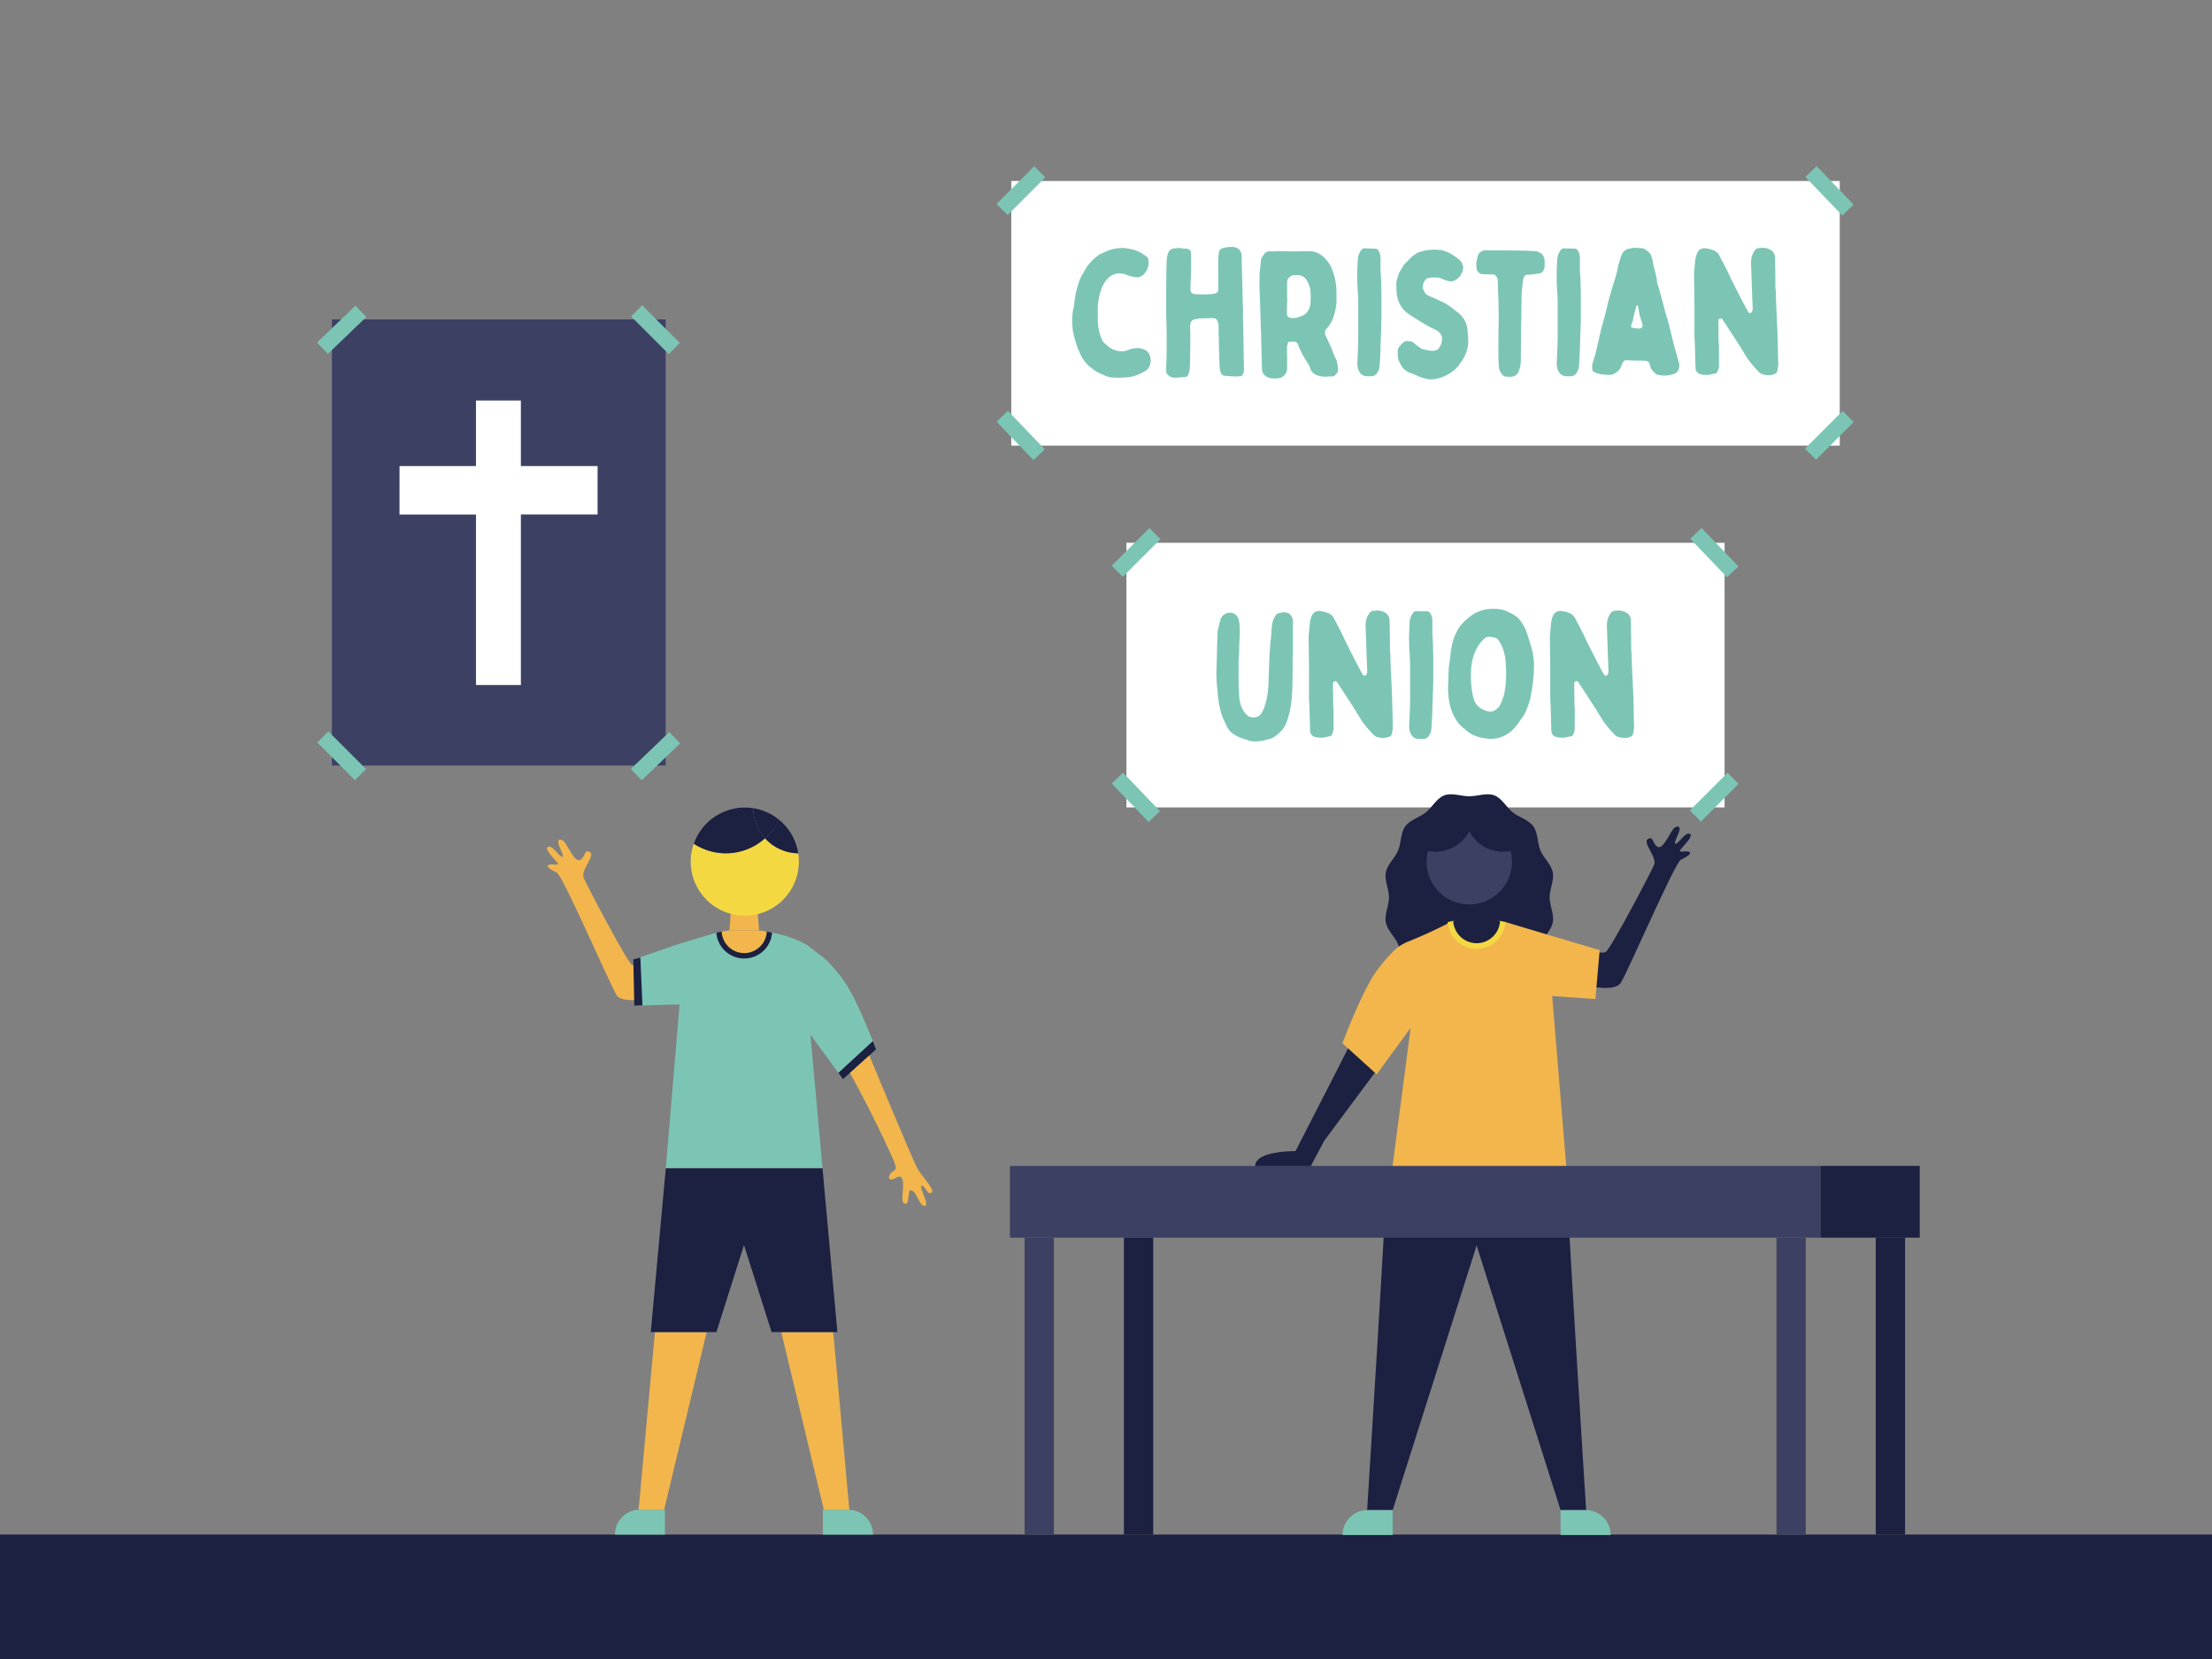 <svg xmlns="http://www.w3.org/2000/svg" viewBox="0 0 1600 1200"><rect x="0" y="0" width="1600" height="1200" fill="#808080" stroke="none"/><defs><style>.cls-1{fill:#1c2041;}.cls-2{fill:#fff;}.cls-3{fill:#7cc5b5;}.cls-4{fill:#3c4163;}.cls-5{fill:#f2b64c;}.cls-6{fill:#f4d842;}</style></defs><g id="Christian_Union" data-name="Christian Union"><rect class="cls-1" y="1110" width="1600" height="90"/><rect class="cls-2" x="731.48" y="130.92" width="599.25" height="191.41"/><rect class="cls-3" x="719.23" y="132.3" width="38.53" height="11.34" transform="translate(118.71 562.56) rotate(-45)"/><rect class="cls-3" x="1304.01" y="309.3" width="38.53" height="11.34" transform="translate(164.81 1027.87) rotate(-45)"/><rect class="cls-3" x="1317.61" y="118.7" width="11.34" height="38.53" transform="translate(273.03 954.71) rotate(-43.82)"/><rect class="cls-3" x="732.62" y="295.7" width="11.34" height="38.53" transform="translate(-12.47 598.94) rotate(-43.82)"/><path class="cls-3" d="M794.22,234.29a34.09,34.09,0,0,0,.91,5.44,35.26,35.26,0,0,0,1.55,5.18,10.14,10.14,0,0,0,2.85,3.89,2,2,0,0,1,.78.64,16,16,0,0,0,11.92,4.67,20,20,0,0,0,5.44-1.56,13.77,13.77,0,0,1,3.11-.64,6.21,6.21,0,0,0,1.55-.13c2.21-.26,4.15.64,6.09,1.42a6.69,6.69,0,0,1,3.24,4,10.41,10.41,0,0,1-.26,7.9,7.76,7.76,0,0,1-2.72,3.11c-.9.52-1.94,1-2.85,1.55s-2.07.91-3,1.3A23,23,0,0,1,814,273a65.49,65.49,0,0,1-10.1,0,18.2,18.2,0,0,1-5.18-1.55c-1.3-.65-2.59-1.17-4-1.82a20.1,20.1,0,0,1-4.53-2.85c-.91-.77-1.82-1.42-2.59-2.07l-1.56-1.55a27.41,27.41,0,0,1-5.18-8.29,13.12,13.12,0,0,0-.91-1.95,33.93,33.93,0,0,1-1.55-4.66,76.39,76.39,0,0,1-2.33-8.68,60.92,60.92,0,0,1-.52-9.72,42.21,42.21,0,0,1,1.16-7.9c.13-.52.13-1.17.26-1.81.13-1.17.26-2.46.52-3.76a40.14,40.14,0,0,1,1-5.7c.65-2.72,1.55-5.31,2.33-7.9a30.58,30.58,0,0,1,1.68-3.5c1.69-2.85,3.11-5.83,5.31-8.42a35.62,35.62,0,0,1,8-7.13c.39-.12.9-.38,1.29-.51.65-.26,1.17-.52,1.82-.78s1.68-.65,2.59-1.17a26.07,26.07,0,0,1,7.25-1.68,18.83,18.83,0,0,1,6.61.13.78.78,0,0,0,.52.13,22.57,22.57,0,0,1,9.58,3.11,41.63,41.63,0,0,1,4,2.72,3.06,3.06,0,0,1,1.16,2.2,15.79,15.79,0,0,1,.13,3.5,11.91,11.91,0,0,1-3,6.48,7.05,7.05,0,0,1-7.51,2.46c-1.42-.26-2.72-.65-4.14-1a18.09,18.09,0,0,1-1.69-.78c-.26,0-.39-.26-.65-.26-2.46-.38-4.92-1-7.51,0a14.47,14.47,0,0,0-4.15,2.34,22.31,22.31,0,0,0-4.4,5.95,36.39,36.39,0,0,0-2.33,6.61,58,58,0,0,0-1.3,8.29c-.13,2.2,0,4.41,0,6.61S794.09,232.22,794.22,234.29Z"/><path class="cls-3" d="M899.41,244.78c.13,7.64.26,15.16.39,22.67a7.41,7.41,0,0,1-1,3.63,1.63,1.63,0,0,1-1.69,1c-3.75.51-7.51,0-11.27-.26a3.32,3.32,0,0,1-2.85-2.59,13.52,13.52,0,0,1-.77-4c-.39-7-.52-14.12-.65-21.12-.13-2.59-.13-5.31-.13-7.9a7.48,7.48,0,0,0-.91-4.14,3.07,3.07,0,0,0-3-2c-3.24.13-6.35.13-9.58.26a29.61,29.61,0,0,0-4.67.91c-.39,0-.78.39-1,.65a5.33,5.33,0,0,0-1.42,3.62c0,2.46.13,5.06.13,7.52,0,5.31-.13,10.62-.13,15.93,0,2.59-.13,5.18-.26,7.64a14.05,14.05,0,0,1-1.29,4.67,2.29,2.29,0,0,1-1.82,1.42c-2.46.13-4.92.52-7.38.52a7.16,7.16,0,0,1-4.8-1.55,4.64,4.64,0,0,1-1.81-3.76c.13-5.44.39-10.88.39-16.45s0-11.27-.13-17c-.13-4-.26-8.16-.26-12.18,0-7,0-14.12.13-21.25,0-4.14.13-8.29.26-12.43a16.66,16.66,0,0,1,1.29-6.09,4.23,4.23,0,0,1,3.11-2.59,22.3,22.3,0,0,1,5.06-.52h.51a9.09,9.09,0,0,0,3.76.39,7,7,0,0,1,2.85,1,2.29,2.29,0,0,1,1,2c0,5.31.13,10.62,0,15.93-.13,3.63-.39,7.26-.39,10.75a3.15,3.15,0,0,0,3,3.24,67,67,0,0,0,10.23.13,24.05,24.05,0,0,0,4.28-.52,2.7,2.7,0,0,0,2.59-2.72V187.39l.39-4.66a3.88,3.88,0,0,1,2.85-3.24,27.71,27.71,0,0,1,7.25-.91c2.46.26,4.54,1,5.7,3.5a6.49,6.49,0,0,1,.78,3.11c0,4.15.13,8.16.26,12.18.13,7.25.39,14.51.52,21.89.13,2.2.13,4.53.26,6.87H899Q899.22,235.45,899.41,244.78Z"/><path class="cls-3" d="M931,266.29a7.65,7.65,0,0,1-2.46,5.57,6.44,6.44,0,0,1-4.27,1.81,19.45,19.45,0,0,1-3.89,0,8.09,8.09,0,0,1-6-2.72,5.75,5.75,0,0,1-1.55-3.76c-.13-3.24-.13-6.47-.26-9.71-.13-5.19-.26-10.5-.39-15.68-.26-6.61-.39-13.08-.65-19.69-.13-4.92-.39-9.84-.52-14.77,0-3.37,0-6.73.13-10.1.26-3,.65-5.83.91-8.68v-.39a13.17,13.17,0,0,1,3.11-5.18,3.91,3.91,0,0,1,3.24-1.17c1.81.13,3.5-.13,5.18-.13a17.2,17.2,0,0,1,2.59,0c3.5,0,6.87.13,10.23.13,3.63,0,7.26-.13,10.76-.13a14.51,14.51,0,0,1,4.14.65c4.8,1.55,8,4.92,10.63,9.07a21.58,21.58,0,0,1,1.42,3,46.57,46.57,0,0,1,3.37,17.36v6.86a39,39,0,0,1-2.33,10.88,22.67,22.67,0,0,1-3.24,6.35,8.41,8.41,0,0,1-1,1.17,4.82,4.82,0,0,0-1,6.35c.64,1.29,1.16,2.59,1.81,3.75.78,1.82,1.55,3.5,2.33,5.31a1,1,0,0,0,.26.65,43.63,43.63,0,0,0,2.85,6.74,11.82,11.82,0,0,1,.91,3.24,35.09,35.09,0,0,1,.51,4c.26,1.82-.9,3.11-2.07,4.28s-2.2.91-3.37.91c-.64,0-1.42.12-2.07.12a33.81,33.81,0,0,1-3.63,0,16.1,16.1,0,0,1-5.44-1.55,7.71,7.71,0,0,1-3-3.11A31.5,31.5,0,0,0,946.7,264c-.78-1.42-1.69-2.72-2.59-4.14a45.17,45.17,0,0,1-3.24-6.09,12,12,0,0,1-.65-1.3,17.33,17.33,0,0,1-1.16-2.85c-.52-1.68-1.69-2.72-3.5-2.46a15.54,15.54,0,0,1-2.46,0,1.53,1.53,0,0,0-1.56,1.17,12,12,0,0,0-.65,3.76c0,2.33.13,4.66.13,7Zm.13-51.05c-.13,3-.13,6-.26,9.07v2.34a3.13,3.13,0,0,0,3.37,3.36h2.59a2.21,2.21,0,0,0,.91-.13,29.23,29.23,0,0,0,4.4-1.55,9.35,9.35,0,0,0,3.11-2.33,11.55,11.55,0,0,0,2.47-5.06,49.31,49.31,0,0,0,.25-8.67,27,27,0,0,0-.25-3.11,19.06,19.06,0,0,0-1.17-3.89,15.92,15.92,0,0,0-2.07-3.5,7.39,7.39,0,0,0-5.83-2.72h-2.46a5.62,5.62,0,0,0-3.5,1.43,4.86,4.86,0,0,0-1.69,3.75v11Z"/><path class="cls-3" d="M999,203.07c.12,3.24.12,6.34.25,9.45v18.92c-.13,4.92-.38,9.84-.51,14.9-.13,2.72-.13,5.57-.26,8.42-.13,2.59-.26,5.05-.39,7.64a34.4,34.4,0,0,1-.39,3.63,4.31,4.31,0,0,1-.65,2.07,13.25,13.25,0,0,1-1,1.81,4.77,4.77,0,0,1-4.28,2.21,15.54,15.54,0,0,1-2.46,0,6.49,6.49,0,0,1-4.79-1.56,8.28,8.28,0,0,1-1.69-2.46,11.13,11.13,0,0,1-1-5.44c.13-4.54.38-8.94.51-13.35,0-2.2.13-4.4.13-6.47V220.56q0-5.25-.39-10.5a153,153,0,0,1-.12-18.78,36.38,36.38,0,0,1,.38-5.31,12,12,0,0,1,2.21-4.93,2.83,2.83,0,0,1,2.59-1.42c2.59.13,5.18.13,7.77.26a2.54,2.54,0,0,1,2.2,1.42,9.82,9.82,0,0,1,1.43,4.93c.13,2.59,0,5.05,0,8.68C998.65,196.85,998.91,200,999,203.07Z"/><path class="cls-3" d="M1011,255a6,6,0,0,1,1.3-4.41,15.28,15.28,0,0,1,3.63-3.5,5.72,5.72,0,0,1,.9-.39,23.79,23.79,0,0,1,3,.13,4.81,4.81,0,0,1,2.85,1.3,53,53,0,0,0,5.31,3.89,2.86,2.86,0,0,0,.65.38c1.43.39,2.85.65,4.28,1,.64.13,1.42.13,2.07.26a6.87,6.87,0,0,0,5.18-1.17c.26-.13.39-.38.65-.77a10.68,10.68,0,0,0,2.2-7.13,5.78,5.78,0,0,0-1.55-3.75,9.45,9.45,0,0,0-3.11-2.34,60.07,60.07,0,0,1-8.55-4.53c-2.72-1.56-5.31-3.24-8-4.92a36.14,36.14,0,0,1-4.54-3.11,21.43,21.43,0,0,1-4.53-5.57,22.54,22.54,0,0,1-2.59-9.2c-.13-2.2-.13-4.41-.13-6.61v-.39a34.31,34.31,0,0,1,2.33-7.38c.78-1.56,1.81-2.85,2.59-4.41,1-1.68,2.72-3,4.14-4.53a23.74,23.74,0,0,1,6-4.79,8.36,8.36,0,0,1,2.46-1c1.43-.39,2.85-.78,4.28-1a33.32,33.32,0,0,1,11.27,0,22.22,22.22,0,0,1,5.57,2.08,41.28,41.28,0,0,1,5.83,3.88,16.22,16.22,0,0,1,2.33,2.08c.13.13.26.38.39.51.13.39.26.65.39,1,.91,2.33.91,2.33.52,4.79a2.1,2.1,0,0,1-.39,1.17,16.07,16.07,0,0,1-1.3,2.59,9.05,9.05,0,0,1-3.62,3.37c-.13,0-.26.13-.39.13-2,1.29-4,.91-6.09.26a30.27,30.27,0,0,1-3.11-1.17,10.82,10.82,0,0,0-4-1,37.23,37.23,0,0,0-5.31.13,4.92,4.92,0,0,0-3.37,2.21,7.73,7.73,0,0,0-1.42,5.05,1.65,1.65,0,0,0,.13.78c.91,1.81,1.55,3.62,3.5,4.66,1.16.52,2.33,1.17,3.62,1.68,2.85,1.17,5.83,2.6,8.68,4a54.72,54.72,0,0,1,8.42,6,15.56,15.56,0,0,1,2.21,1.81,16.66,16.66,0,0,1,5.7,10.76c.26,2.72.51,5.57.64,8.42a24.85,24.85,0,0,1-2.59,11.4,30,30,0,0,1-2.72,4.4,22.88,22.88,0,0,1-4.92,5.7,32.48,32.48,0,0,1-7.64,4.66,37.66,37.66,0,0,1-5.06,1.56,16,16,0,0,1-8.93-.39,35.57,35.57,0,0,1-6.22-2.33c-1.56-.78-3.11-1.17-4.67-1.81a5.44,5.44,0,0,1-1.16-.65c-.26-.13-.52-.39-.78-.52a9.88,9.88,0,0,1-4-4.28c0-.13-.12-.26-.12-.38a11.44,11.44,0,0,1-2.08-7.91Z"/><path class="cls-3" d="M1083.89,218.22c-.13-3.36-.26-6.73-.39-10,0-1.81-.13-3.63-.13-5.44a6.77,6.77,0,0,0-1-2.85,3.28,3.28,0,0,0-2.59-1.43c-2.46,0-4.92-.13-7.51-.13a4.92,4.92,0,0,1-4-3.24,17.37,17.37,0,0,1-.13-6.86,21,21,0,0,0,.65-2.72c.52-2.46,2.33-3.76,4.66-4.41a1.93,1.93,0,0,1,.91-.13c2.85,0,5.83.13,8.81.13,5.83,0,11.66,0,17.49.13,3.37,0,6.74.26,10.1.39a3.46,3.46,0,0,1,1.56.39,18.45,18.45,0,0,1,2.72,1.43,5.47,5.47,0,0,1,1.29,1.68,9.26,9.26,0,0,1,.91,4.92v2.33a5.53,5.53,0,0,1-1.81,4.41,2.77,2.77,0,0,1-1.56.91l-5.57.77c-1.16.13-2.46.13-3.63.26a2.56,2.56,0,0,0-2.33,1.56,4.5,4.5,0,0,0-.52,1.42c-.12,1.3-.38,2.46-.51,3.76-.13,1.68-.39,3.37-.52,4.92a1.65,1.65,0,0,1-.13.78c-.13,8.81-.26,17.75-.39,26.69-.13,7.77-.13,15.67-.26,23.44a18.72,18.72,0,0,1-1.81,7.91,5.61,5.61,0,0,1-4.67,3.23c-1.29.13-2.59,0-4,0a3.94,3.94,0,0,1-3.11-1.81,8.93,8.93,0,0,1-2.2-5.05c-.13-2.46-.39-4.92-.39-7.52,0-7.77,0-15.67.13-23.57v-1.17h.13C1084,228.33,1084,223.28,1083.89,218.22Z"/><path class="cls-3" d="M1143.22,203.07c.13,3.24.13,6.34.26,9.45v18.92c-.13,4.92-.39,9.84-.52,14.9-.13,2.72-.13,5.57-.26,8.42-.13,2.59-.26,5.05-.39,7.64a34.4,34.4,0,0,1-.39,3.63,4.3,4.3,0,0,1-.64,2.07,12.36,12.36,0,0,1-1,1.81,4.76,4.76,0,0,1-4.27,2.21,15.67,15.67,0,0,1-2.47,0,6.5,6.5,0,0,1-4.79-1.56,8.25,8.25,0,0,1-1.68-2.46,11,11,0,0,1-1-5.44c.13-4.54.39-8.94.52-13.35,0-2.2.13-4.4.13-6.47V220.56q0-5.25-.39-10.5a151,151,0,0,1-.13-18.78,36.39,36.39,0,0,1,.39-5.31,12,12,0,0,1,2.2-4.93,2.85,2.85,0,0,1,2.59-1.42c2.59.13,5.18.13,7.77.26a2.55,2.55,0,0,1,2.21,1.42,9.91,9.91,0,0,1,1.42,4.93c.13,2.59,0,5.05,0,8.68C1142.83,196.85,1143.09,200,1143.22,203.07Z"/><path class="cls-3" d="M1186.75,179.49a4.71,4.71,0,0,1,3.36,1,15.75,15.75,0,0,1,3.24,2.72,4.51,4.51,0,0,1,.65,1,25.07,25.07,0,0,1,1.69,6.09,34.59,34.59,0,0,0,1.16,4.79c.52,2.08,1,4.15,1.43,6.22a1,1,0,0,1,.13.52,13,13,0,0,0,1,5c.78,2.59,1.43,5.19,2.2,7.78a14.42,14.42,0,0,0,.65,2.2l1.56,6.22c1,3.75,2.2,7.51,3.23,11.27,1.3,5.05,2.47,10.23,3.76,15.28.78,3,1.69,5.83,2.46,8.68.52,1.82,1,3.5,1.43,5.31a10.17,10.17,0,0,1-.65,3.89c-.78,2.07-2.59,2.85-4.4,3.37a19.86,19.86,0,0,1-11,.13.62.62,0,0,0-.38-.13,20.25,20.25,0,0,1-3-2.85,7.22,7.22,0,0,1-1.82-3.89,3.73,3.73,0,0,0-2.33-3c-.39,0-.78-.13-1.17-.13-3.62-.13-7.25-.13-10.88-.25-.64,0-1.42-.13-2.2-.13a2.73,2.73,0,0,0-2.72,1.16,14.62,14.62,0,0,0-1.43,2.85,8.08,8.08,0,0,1-3.49,4.67,11.64,11.64,0,0,1-1.56,1,7.29,7.29,0,0,1-3.75.91,32.11,32.11,0,0,1-7.91-.91,16.67,16.67,0,0,1-3.11-1.29,2.31,2.31,0,0,1-1.16-2.21,11.23,11.23,0,0,1,.52-5.05c.64-2.07,1.42-4.27,1.94-6.48s1-4.4,1.55-6.6c.78-3.24,1.43-6.48,2.21-9.72,1-4,2.2-7.9,3.24-11.79.51-2.46,1.16-4.79,1.68-7.12s1.3-4.8,1.94-7.13c.52-1.68.91-3.24,1.43-4.92,1-3.5,2.2-6.87,3.11-10.36.51-1.95.77-4,1.29-6.09.78-2.46,1.43-5.06,2.46-7.52a7.5,7.5,0,0,1,5.44-4.14h.52c1.69-.78,3.37-.52,5.18-.52Zm-1.3,58.17c1.94,0,3-1.17,2.59-3.11a14.2,14.2,0,0,0-.65-2.21c-.51-1.55-1-3.1-1.42-4.66-.39-1.94-.65-3.76-1-5.7-.13-.26-.13-.52-.26-.78-.26-.51-.64-.51-1,0a12.27,12.27,0,0,0-.39,1.17c-.52,2.85-1.69,5.7-2.07,8.68a5.67,5.67,0,0,1-.39,1.42c-.26.78-.65,1.69-.91,2.59-.39,1.3-.13,1.95,1.17,2.08s2.72.39,4,.52Z"/><path class="cls-3" d="M1243.36,264.6a9.61,9.61,0,0,1-1.3,4.54,1.76,1.76,0,0,1-1.29,1c-1.3.26-2.72.52-4.15.91a20,20,0,0,1-6.21-.26,4.72,4.72,0,0,1-4-4.66c-.13-4.93-.26-9.72-.39-14.64,0-2-.13-3.76-.26-5.7,0-.91-.13-1.82-.13-2.59V221.07c0-7.51-.26-15.15-.26-22.67,0-1.81.26-3.49.39-5.31s.39-3.5.52-5.18a16.18,16.18,0,0,1,1.43-5,5.28,5.28,0,0,1,4.14-3.24,1.93,1.93,0,0,1,.91-.13,19.08,19.08,0,0,1,7.51,1.94,7.37,7.37,0,0,1,3.5,3.63c1.55,3,3.11,5.83,4.53,8.68,1.3,2.46,2.46,5,3.63,7.51l2.72,5.44c.78,1.56,1.56,3.11,2.33,4.54,1.56,3.24,3.24,6.35,4.93,9.58.77,1.56,1.68,3.11,2.59,4.67a1.8,1.8,0,0,0,.9.78,1.25,1.25,0,0,0,1.69-.78,4.13,4.13,0,0,0,.65-2.72c-.13-4.54-.39-9.07-.52-13.6-.13-2.6-.13-5.19-.26-7.91-.13-3.49-.26-7-.39-10.62a36.73,36.73,0,0,1,.26-3.76,15,15,0,0,1,2.33-5.57,4,4,0,0,1,3.76-1.94,1.88,1.88,0,0,0,.9-.13,11.32,11.32,0,0,1,7.39,1.81,6.48,6.48,0,0,1,2.72,5.44c.13,7,.26,14,.26,21a21.11,21.11,0,0,0,.26,2.85c.13,4.79.26,9.59.51,14.25s.39,8.94.65,13.35a36.15,36.15,0,0,0,.13,3.75c.13,5.44.26,11,.39,16.45,0,1.69.13,3.24.13,4.8a22.87,22.87,0,0,1-.91,6c-.26.77-.77,1-1.42,1.42-3,1.43-6.09,1.17-9.2.26a6.36,6.36,0,0,1-2.72-1.81c-1-1.17-2.07-2.2-3.11-3.37a73.72,73.72,0,0,1-4.92-6.22l-3.89-6.22c-1.55-2.85-3.5-5.57-5.31-8.42-2.85-4.4-5.83-8.94-8.68-13.34a1.87,1.87,0,0,0-1.68-1c-.78.13-1.17.39-1.3,1.17a5.3,5.3,0,0,0-.13,1.42c0,5.31.13,10.63.13,15.94h.26Z"/><rect class="cls-2" x="814.77" y="392.62" width="432.67" height="191.41"/><rect class="cls-3" x="802.52" y="394" width="38.53" height="11.34" transform="translate(-41.93 698.09) rotate(-45)"/><rect class="cls-3" x="1220.72" y="571" width="38.53" height="11.34" transform="translate(-44.61 1045.62) rotate(-45)"/><rect class="cls-3" x="1234.32" y="380.4" width="11.34" height="38.53" transform="translate(68.62 969.93) rotate(-43.82)"/><rect class="cls-3" x="815.91" y="557.4" width="11.34" height="38.53" transform="translate(-170.48 729.51) rotate(-43.82)"/><path class="cls-3" d="M934.91,491.73c0,3.63-.13,7.13-.39,10.76a70.24,70.24,0,0,1-2.72,16.32c-1,3.5-2.33,7-4.92,9.84-.52.52-1.17,1-1.69,1.56s-.77.65-1,.91a14.13,14.13,0,0,1-6.22,3.49c-1,.26-2.2.52-3.37.91a33.83,33.83,0,0,1-6.35.78,16.19,16.19,0,0,1-6.08-1c-1.56-.65-3.37-1.16-4.93-1.68a23.89,23.89,0,0,1-6.6-3.89,15.52,15.52,0,0,1-3.5-4.79c-.52-1.17-1-2.46-1.69-3.63a36.39,36.39,0,0,1-2.33-6.22,77.33,77.33,0,0,1-1.68-7.9c-.26-1.42-.39-3-.52-4.4l-.39-4.67a87.32,87.32,0,0,1-.65-13.08c.26-7.52.39-15,.65-22.67,0-1.69.13-3.37.13-5.06a4.66,4.66,0,0,1,.26-1.42c.52-2.33,1-4.66,1.68-7a7,7,0,0,1,3.76-4.92c2.46-1.29,6.09-.91,7.77,1a7.57,7.57,0,0,1,1.56,2.59,19.23,19.23,0,0,1,1,6.74c.26,4.66-.25,9.32-.38,14v2.2c0,1.42-.13,2.85-.26,4.27,0,1-.13,2.08-.13,3.11,0,4.67-.13,9.33,0,14,0,3.76.13,7.65.39,11.4a24.74,24.74,0,0,0,1.68,8,15.71,15.71,0,0,0,4.92,6.73c.39.13.78.39,1.17.52a8.66,8.66,0,0,0,5.44-.13,5.07,5.07,0,0,0,2.59-2.07,20.24,20.24,0,0,0,2.85-6.09A53.24,53.24,0,0,0,917.42,496c.39-7.77.52-15.42.91-23.19.26-4.53.78-8.94,1.16-13.47.13-2.2.26-4.41.52-6.61a16,16,0,0,1,3.24-8.29c.26-.26.52-.52.78-.52a19.5,19.5,0,0,1,4-1,7.88,7.88,0,0,1,3.37.51,3.77,3.77,0,0,1,2.46,1.82,9.18,9.18,0,0,1,1.43,5.18c-.13,2.07-.13,4-.13,6.09v17.75H935C935,480.07,935,485.9,934.91,491.73Z"/><path class="cls-3" d="M964.58,527a9.61,9.61,0,0,1-1.3,4.54,1.8,1.8,0,0,1-1.29,1c-1.3.26-2.73.52-4.15.91a20,20,0,0,1-6.22-.26,4.72,4.72,0,0,1-4-4.66c-.13-4.93-.26-9.72-.39-14.64,0-1.95-.13-3.76-.26-5.7,0-.91-.13-1.82-.13-2.59V483.44c0-7.51-.26-15.15-.26-22.67,0-1.81.26-3.5.39-5.31s.39-3.5.52-5.18a16.17,16.17,0,0,1,1.42-5,5.29,5.29,0,0,1,4.15-3.24,1.88,1.88,0,0,1,.9-.13,19.12,19.12,0,0,1,7.52,1.94,7.37,7.37,0,0,1,3.5,3.63c1.55,3,3.1,5.83,4.53,8.68,1.29,2.46,2.46,5.05,3.63,7.51l2.72,5.44c.77,1.56,1.55,3.11,2.33,4.54,1.55,3.24,3.24,6.35,4.92,9.58.78,1.56,1.69,3.11,2.59,4.67a1.83,1.83,0,0,0,.91.78,1.25,1.25,0,0,0,1.68-.78,4.07,4.07,0,0,0,.65-2.72c-.13-4.54-.39-9.07-.52-13.61-.13-2.59-.13-5.18-.26-7.9-.13-3.5-.26-7-.38-10.62a36.52,36.52,0,0,1,.25-3.76,15.06,15.06,0,0,1,2.34-5.57,4,4,0,0,1,3.75-1.94,1.93,1.93,0,0,0,.91-.13,11.29,11.29,0,0,1,7.38,1.81,6.45,6.45,0,0,1,2.72,5.44c.13,7,.26,14,.26,21a21.11,21.11,0,0,0,.26,2.85c.13,4.79.26,9.59.52,14.25s.39,8.94.65,13.34a36.24,36.24,0,0,0,.13,3.76c.13,5.44.26,11,.39,16.45,0,1.69.13,3.24.13,4.8a22.87,22.87,0,0,1-.91,6c-.26.77-.78,1-1.43,1.42-3,1.43-6.08,1.17-9.19.26a6.3,6.3,0,0,1-2.72-1.81c-1-1.17-2.08-2.21-3.11-3.37a73.85,73.85,0,0,1-4.93-6.22l-3.88-6.22c-1.56-2.85-3.5-5.57-5.31-8.42-2.85-4.4-5.83-8.94-8.68-13.34a1.87,1.87,0,0,0-1.69-1c-.77.13-1.16.39-1.29,1.17a5.26,5.26,0,0,0-.13,1.42c0,5.31.13,10.63.13,15.94h.26Z"/><path class="cls-3" d="M1036.47,465.44c.13,3.23.13,6.34.26,9.45v18.92c-.13,4.92-.39,9.84-.51,14.89-.13,2.73-.13,5.58-.26,8.43-.13,2.59-.26,5-.39,7.64a34.4,34.4,0,0,1-.39,3.63,4.31,4.31,0,0,1-.65,2.07,12.9,12.9,0,0,1-1,1.81,4.74,4.74,0,0,1-4.27,2.2,15.54,15.54,0,0,1-2.46,0,6.47,6.47,0,0,1-4.79-1.55,8.28,8.28,0,0,1-1.69-2.46,11,11,0,0,1-1-5.44c.13-4.54.39-8.94.52-13.35,0-2.2.13-4.4.13-6.47V482.93q0-5.25-.39-10.5a155,155,0,0,1-.13-18.78,36.39,36.39,0,0,1,.39-5.31,12,12,0,0,1,2.21-4.93,2.83,2.83,0,0,1,2.59-1.42c2.59.13,5.18.13,7.77.26a2.54,2.54,0,0,1,2.2,1.42,9.82,9.82,0,0,1,1.43,4.93c.13,2.59,0,5,0,8.67C1036.09,459.22,1036.34,462.33,1036.47,465.44Z"/><path class="cls-3" d="M1107.47,502.23a41.34,41.34,0,0,1-2.47,8.94c-.51,1.29-1,2.59-1.55,3.88a35.7,35.7,0,0,1-3.89,6,41,41,0,0,1-3.49,4.8,24.35,24.35,0,0,1-7.52,6.08,23.19,23.19,0,0,1-6.61,2.21l-3.1.38h-.91l-5.83-.77a33.1,33.1,0,0,1-4.79-1.43,17.69,17.69,0,0,1-4.15-2.07,29.23,29.23,0,0,1-3.37-2.59,2.84,2.84,0,0,0-.65-.52,23.35,23.35,0,0,1-5.83-6.48c-3.23-4.79-4.66-10.1-5.44-15.8a55.46,55.46,0,0,1-.26-11.27c.13-1.95,0-4,.13-6a58.46,58.46,0,0,1,.91-9.59c.26-1.55.39-3.24.52-4.79a70.62,70.62,0,0,1,1.94-10.11c1.69-4.66,3.63-9.32,7.39-12.82a34.63,34.63,0,0,1,8.29-6.61,26.79,26.79,0,0,1,7.77-2.85,38.94,38.94,0,0,1,7.77-.39,22.85,22.85,0,0,1,5.83,1,45.13,45.13,0,0,1,7.52,3.76,13.81,13.81,0,0,1,4.4,4.27,29.91,29.91,0,0,1,4.41,8.55c1.16,3.5,2.2,6.87,3.23,10.37a44.25,44.25,0,0,1,1.82,14.12A108.46,108.46,0,0,1,1107.47,502.23Zm-18.27-21.64a39.06,39.06,0,0,0-2.33-12,22.77,22.77,0,0,0-3.37-6,3.22,3.22,0,0,0-2.07-1.3,24.85,24.85,0,0,0-3-.65c-1.82-.13-3.5,0-4.8,1.3a28.38,28.38,0,0,0-5.44,7,36.92,36.92,0,0,0-4.14,16.46,66.87,66.87,0,0,0,1,16.06,21.32,21.32,0,0,0,1.82,6.22,11.87,11.87,0,0,0,3.88,4.53,23.3,23.3,0,0,0,4.93,2.2,6.65,6.65,0,0,0,5.83-.77,10.14,10.14,0,0,0,4-4.67,34.25,34.25,0,0,0,3-9.58,79.84,79.84,0,0,0,.91-13.61C1089.33,484.09,1089.33,482.41,1089.2,480.59Z"/><path class="cls-3" d="M1139.07,527a9.59,9.59,0,0,1-1.29,4.54,1.8,1.8,0,0,1-1.3,1c-1.29.26-2.72.52-4.14.91a20,20,0,0,1-6.22-.26,4.73,4.73,0,0,1-4-4.66c-.13-4.93-.26-9.72-.38-14.64,0-1.95-.13-3.76-.26-5.7,0-.91-.13-1.82-.13-2.59V483.44c0-7.51-.26-15.15-.26-22.67,0-1.81.26-3.5.39-5.31s.38-3.5.51-5.18a16.18,16.18,0,0,1,1.43-5,5.29,5.29,0,0,1,4.14-3.24,1.93,1.93,0,0,1,.91-.13,19.17,19.17,0,0,1,7.52,1.94,7.31,7.31,0,0,1,3.49,3.63c1.56,3,3.11,5.83,4.54,8.68,1.29,2.46,2.46,5.05,3.62,7.51l2.72,5.44c.78,1.56,1.56,3.11,2.34,4.54,1.55,3.24,3.24,6.35,4.92,9.58.78,1.56,1.68,3.11,2.59,4.67a1.83,1.83,0,0,0,.91.78,1.25,1.25,0,0,0,1.68-.78,4.07,4.07,0,0,0,.65-2.72c-.13-4.54-.39-9.07-.52-13.61-.13-2.59-.13-5.18-.26-7.9-.13-3.5-.26-7-.39-10.62a36.53,36.53,0,0,1,.26-3.76,15.21,15.21,0,0,1,2.33-5.57,4,4,0,0,1,3.76-1.94,1.93,1.93,0,0,0,.91-.13,11.29,11.29,0,0,1,7.38,1.81,6.45,6.45,0,0,1,2.72,5.44c.13,7,.26,14,.26,21a21.11,21.11,0,0,0,.26,2.85c.13,4.79.26,9.59.52,14.25s.39,8.94.65,13.34a36.24,36.24,0,0,0,.13,3.76c.13,5.44.26,11,.38,16.45,0,1.69.13,3.24.13,4.8a22.86,22.86,0,0,1-.9,6c-.26.77-.78,1-1.43,1.42-3,1.43-6.09,1.17-9.2.26a6.42,6.42,0,0,1-2.72-1.81c-1-1.17-2.07-2.21-3.1-3.37a73.85,73.85,0,0,1-4.93-6.22l-3.88-6.22c-1.56-2.85-3.5-5.57-5.32-8.42-2.85-4.4-5.83-8.94-8.68-13.34a1.85,1.85,0,0,0-1.68-1c-.78.13-1.16.39-1.29,1.17a5.26,5.26,0,0,0-.13,1.42c0,5.31.13,10.63.13,15.94h.25Z"/><rect class="cls-4" x="199.45" y="271.7" width="322.67" height="241.41" transform="translate(-31.62 753.18) rotate(-90)"/><rect class="cls-3" x="241.46" y="527.45" width="11.34" height="38.53" transform="translate(-314.19 334.84) rotate(-45)"/><rect class="cls-3" x="468.46" y="219.25" width="11.34" height="38.53" transform="translate(-29.8 405.08) rotate(-45)"/><rect class="cls-3" x="227.86" y="232.85" width="38.53" height="11.34" transform="translate(-96.33 237.55) rotate(-43.82)"/><rect class="cls-3" x="454.86" y="541.25" width="38.53" height="11.34" transform="translate(-246.65 480.63) rotate(-43.82)"/><g id="_5uCCfM.tif" data-name="5uCCfM.tif"><path class="cls-2" d="M289,337.12c.22,0,.43,0,.65,0h54.63v-47.4h32.5v47.4h55.47v35H376.78V494.65c0,.28,0,.56,0,.84H344.29c0-.18,0-.36,0-.54V372.17h-54.6c-.24,0-.47,0-.71.05Z"/></g><path class="cls-3" d="M462.81,1092H481a0,0,0,0,1,0,0v18a0,0,0,0,1,0,0H444.81a0,0,0,0,1,0,0v0A18,18,0,0,1,462.81,1092Z"/><path class="cls-3" d="M595.23,1092h36.24a0,0,0,0,1,0,0v18a0,0,0,0,1,0,0H613.23a18,18,0,0,1-18-18v0A0,0,0,0,1,595.23,1092Z" transform="translate(1226.69 2202) rotate(-180)"/><path class="cls-5" d="M516,680.71s-55.28,19.6-58.85,17.29-31.09-54.54-34.89-62.9c-2.69-5.92,9.89-17.13,3.6-19.2-3.39-1.12-2.4,4.22-6.39,6.19s-9.46-12.2-12-13.9-5.35-1.35-2.5,4.92,2.68,7.61.61,6.19-6.75-8.6-9.45-6.58,7.68,11,7.44,12.22-3.58-.26-6.51.59,1.6,3.85,5.76,5.74,36.44,76.61,43.21,88.63c5.35,9.52,53.19-3.13,53.19-3.13l-4.5,28.11,28.28,1.29-2-65.79-5,.33"/><path class="cls-3" d="M583.73,683.54s10.26,7.94,10.42,8a26.6,26.6,0,0,1,4.57,4,107.79,107.79,0,0,1,11.46,13.59c9.91,13.63,23.5,49.89,23.5,49.89l-23.9,21.61-23.61-32.26,8.77,96.67H481.6l9.95-118.52-29.67.83-1.24-34.11,28.12-9.72c16-4.88,29.42-8.87,29.42-8.87h40.28S572.19,676.74,583.73,683.54Z"/><path class="cls-1" d="M522,673.82l-3.83.85h0a20.2,20.2,0,0,0,40.28,0l-3.83-.84Z"/><polygon class="cls-5" points="549.05 673.05 527.59 673.05 529.21 651.6 547.44 651.6 549.05 673.05"/><path class="cls-5" d="M538.32,689.4a16.34,16.34,0,0,0,16.31-15.57c-2.49-.51-5.58-.78-5.58-.78H527.59s-3.09.27-5.58.77A16.34,16.34,0,0,0,538.32,689.4Z"/><polygon class="cls-5" points="511.15 963.56 480.4 1092 461.93 1092 473.72 963.56 511.15 963.56"/><polygon class="cls-5" points="614.35 1092 595.87 1092 565.13 963.56 602.69 963.56 614.35 1092"/><polygon class="cls-1" points="594.94 845.06 481.6 845.06 470.72 963.56 518.18 963.56 538.14 900.56 558.13 963.56 605.69 963.56 594.94 845.06"/><polygon class="cls-1" points="633.68 759.04 631.37 753.06 606.41 776.04 609.78 780.65 633.68 759.04"/><polygon class="cls-1" points="458.08 693.98 458.83 727.37 464.71 727.21 463.19 692.54 458.08 693.98"/><path class="cls-6" d="M553.37,606.36a33,33,0,0,0,24,10.85,39.76,39.76,0,0,1,.46,6,39.1,39.1,0,1,1-76-12.92,42.32,42.32,0,0,0,51.48-3.95Z"/><path class="cls-1" d="M553.37,606.36a42.48,42.48,0,0,0,10-13.5,39,39,0,0,1,14,24.35A33,33,0,0,1,553.37,606.36Z"/><path class="cls-1" d="M538.79,584.14a38.7,38.7,0,0,1,6,.46,32.93,32.93,0,0,0,8.56,21.76,42.32,42.32,0,0,1-51.48,3.95A39.11,39.11,0,0,1,538.79,584.14Z"/><path class="cls-1" d="M553.37,606.36a32.93,32.93,0,0,1-8.56-21.76,38.9,38.9,0,0,1,18.59,8.26A42.48,42.48,0,0,1,553.37,606.36Z"/><path class="cls-5" d="M628.81,763.44c9.68,23.33,32.11,77.22,34.9,81.95,3.56,6.05,12.76,15.25,10.19,17.18-3.2,2.4-4.26-4.6-7.08-4.9s5.42,13.27,2.52,14.43c-4.45,1.78-6.37-12.32-11-11-1.67.48-.64,9.76-3.27,9.64-3.41-.15-2.22-5.93-1.93-10.68s.27-11.42-5.06-8.16-6.21-.38-3.69-3.38,6.1-.33.74-12.08c-9.85-21.61-19.75-41.21-30.33-60.37"/><path class="cls-1" d="M1004.68,649.11c0,6.08-3.38,12.37-2.29,18,1.14,6,6.67,10.52,8.89,15.85,2.33,5.62,1.75,12.76,5.1,17.44,3.55,5,10.5,6.59,15,10.23,4.69,3.81,7.86,10.24,13.33,12.3s12-.67,18.07-.67,12.58,2.75,18.08.67,8.64-8.5,13.33-12.3c4.47-3.64,11.42-5.28,15-10.23,3.35-4.68,2.76-11.82,5.1-17.44,2.21-5.32,7.74-9.87,8.89-15.85,1.09-5.66-2.29-11.95-2.29-18s3.38-12.37,2.29-18c-1.15-6-6.68-10.52-8.89-15.84-2.34-5.62-1.75-12.76-5.1-17.44-3.55-5-10.5-6.6-15-10.23-4.69-3.81-7.86-10.25-13.33-12.31s-12,.68-18.08.68-12.58-2.75-18.08-.68-8.63,8.5-13.32,12.31c-4.47,3.63-11.42,5.28-15,10.23-3.35,4.68-2.77,11.82-5.1,17.44-2.22,5.32-7.75,9.87-8.89,15.84C1001.3,636.73,1004.68,643,1004.68,649.11Z"/><polygon class="cls-1" points="1056.9 670.67 1078.47 670.67 1076.85 649.11 1058.52 649.11 1056.9 670.67"/><path class="cls-1" d="M931.42,843.46h16.84c.57-1.29,1.31-2.81,2.28-4.62l7.37-13.8,37.83-50.87s-2.61-9.87-4.23-10.77-15.83-6.21-15.83-6.21S951,805.72,937.06,832.65c0,0-29.18-.48-29.18,10.81Z"/><path class="cls-1" d="M1068.09,845.38H1133c-.71,9.63,14.29,246.94,14.29,246.94h-18.48l-60.73-191.44-60.74,191.44H988.88s15-237.31,14.28-246.94Z"/><path class="cls-3" d="M1128.82,1092.32h36.24a0,0,0,0,1,0,0v18a0,0,0,0,1,0,0h-18.23a18,18,0,0,1-18-18v0A0,0,0,0,1,1128.82,1092.32Z" transform="translate(2293.88 2202.64) rotate(-180)"/><path class="cls-3" d="M989.12,1092.32h18.23a0,0,0,0,1,0,0v18a0,0,0,0,1,0,0H971.12a0,0,0,0,1,0,0v0A18,18,0,0,1,989.12,1092.32Z"/><polyline class="cls-1" points="1113.52 726.09 1104.04 689.84 1104.04 674.21 1105.8 674.55"/><path class="cls-1" d="M1137.82,684.33s20.13,6.53,23.7,4.23,31.09-54.54,34.89-62.9c2.69-5.92-9.88-17.13-3.6-19.2,3.4-1.12,2.4,4.22,6.39,6.19s9.46-12.2,12-13.9,5.34-1.35,2.49,4.92-2.67,7.61-.61,6.19,6.75-8.6,9.46-6.58-7.69,11-7.45,12.22,3.59-.27,6.51.59-1.59,3.85-5.76,5.74-36.43,76.61-43.2,88.63c-5.36,9.52-35.52-.27-35.52-.27Z"/><path class="cls-5" d="M1122.74,720.44,1132.94,844H1007.2l13.14-100.48L995.8,777.09,971,754.62s14.13-37.68,24.43-51.85a111.37,111.37,0,0,1,11.91-14.12,27.84,27.84,0,0,1,4.75-4.14l.26-.18a33.68,33.68,0,0,1,6.33-3.31,328.6,328.6,0,0,0,30.51-14.08H1089s50.44,15.16,68.09,20.26L1154,722.65Z"/><path class="cls-6" d="M1085,666.05l4,.89h0a21,21,0,0,1-41.87,0l4-.88Z"/><path class="cls-1" d="M1068.09,682.24a17,17,0,0,1-16.95-16.18c2.59-.53,5.8-.81,5.8-.81h22.3s3.21.27,5.8.8A17,17,0,0,1,1068.09,682.24Z"/><path class="cls-4" d="M1031.87,623.3a30.89,30.89,0,1,0,60.78-7.79,27.61,27.61,0,0,1-29.9-14.27,27.6,27.6,0,0,1-29.89,14.27A30.8,30.8,0,0,0,1031.87,623.3Z"/><rect class="cls-4" x="1284.96" y="895.22" width="21.19" height="214.78" transform="translate(2591.12 2005.22) rotate(-180)"/><rect class="cls-4" x="741.11" y="895.22" width="21.19" height="214.78" transform="translate(1503.42 2005.22) rotate(-180)"/><rect class="cls-4" x="730.52" y="843.34" width="586.24" height="51.88" transform="translate(2047.27 1738.56) rotate(-180)"/><rect class="cls-1" x="1356.79" y="895.22" width="21.19" height="214.78" transform="translate(2734.77 2005.22) rotate(-180)"/><rect class="cls-1" x="812.94" y="895.22" width="21.19" height="214.78" transform="translate(1647.08 2005.22) rotate(-180)"/><rect class="cls-1" x="1316.75" y="843.34" width="71.83" height="51.88" transform="translate(2705.34 1738.56) rotate(-180)"/></g></svg>